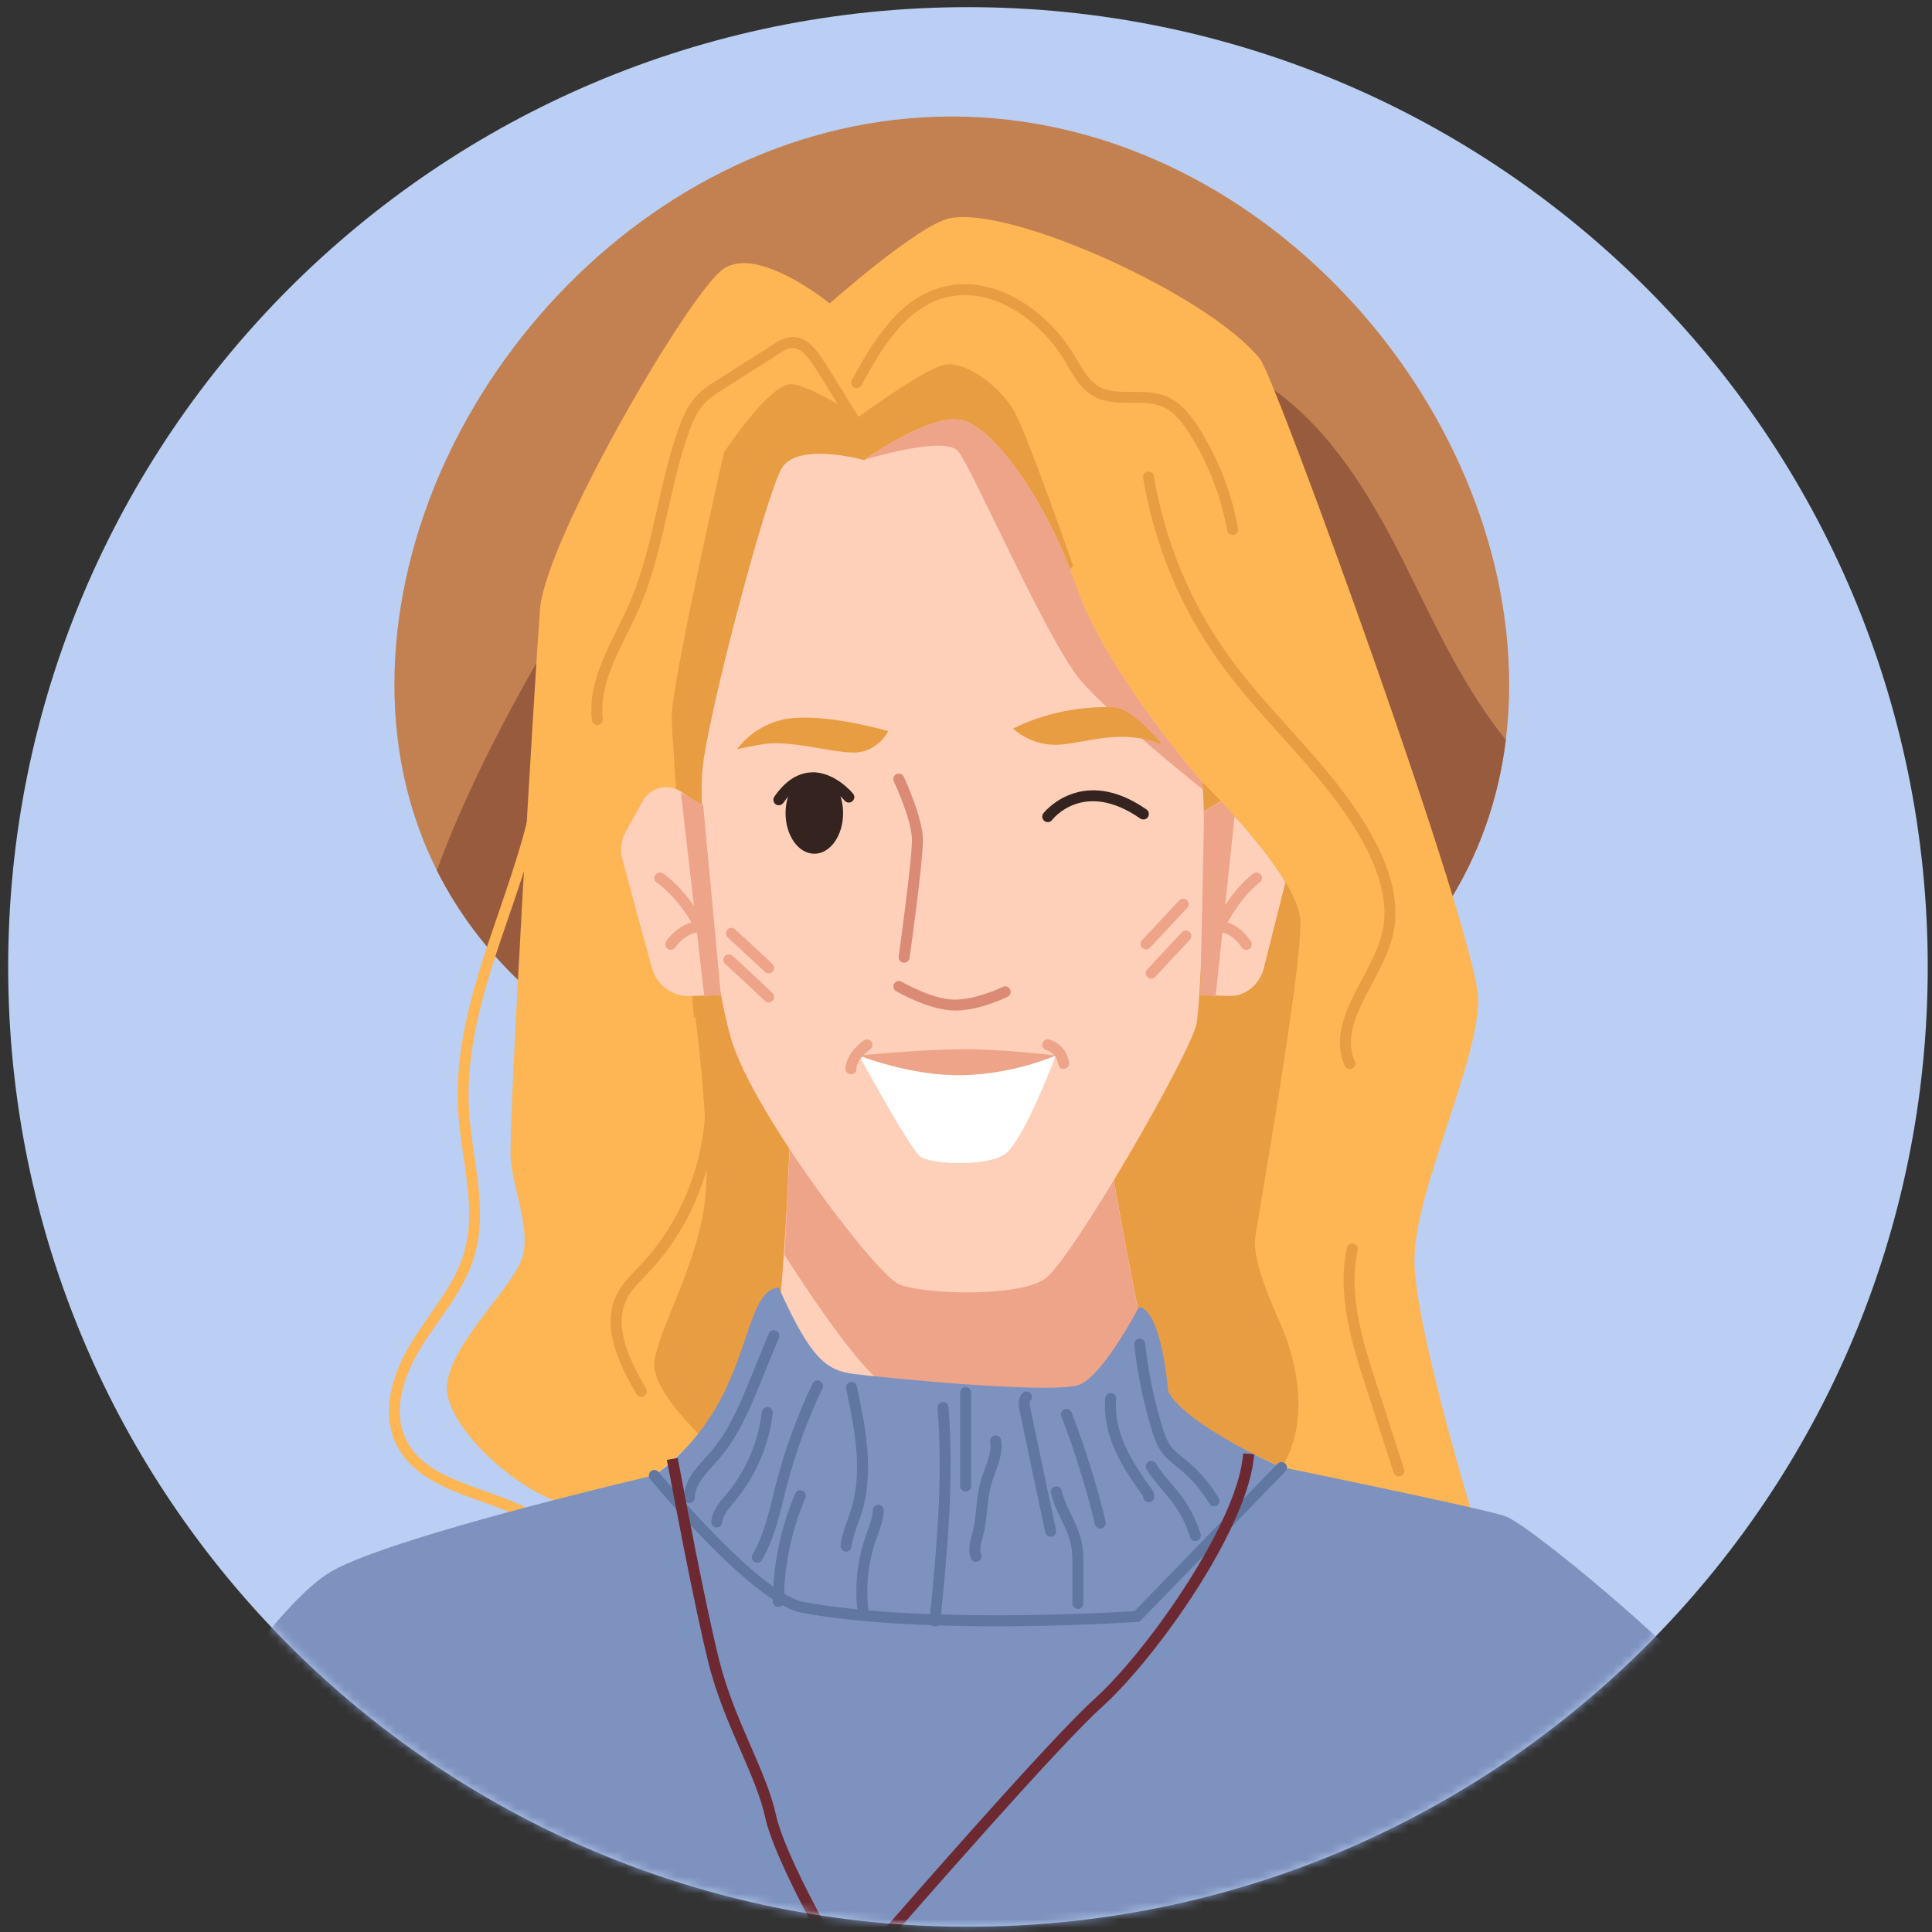 <svg width="227" height="227" viewBox="0 0 227 227" fill="none" xmlns="http://www.w3.org/2000/svg">
<rect x="0" y="0" width="227" height="227" fill="#333333" stroke="none"/>
<path d="M113.73 226.38C176.011 226.38 226.5 175.891 226.5 113.61C226.5 51.329 176.011 0.84 113.73 0.84C51.449 0.84 0.96 51.329 0.96 113.61C0.96 175.891 51.449 226.38 113.73 226.38Z" fill="#BACFF3"/>
<mask id="mask0_2088_27791" style="mask-type:luminance" maskUnits="userSpaceOnUse" x="0" y="0" width="227" height="227">
<path d="M113.73 226.38C176.011 226.38 226.5 175.891 226.5 113.61C226.5 51.329 176.011 0.84 113.73 0.84C51.449 0.84 0.96 51.329 0.96 113.61C0.96 175.891 51.449 226.38 113.73 226.38Z" fill="white"/>
</mask>
<g mask="url(#mask0_2088_27791)">
<path d="M177.32 80.44C177.32 82.65 177.19 84.81 176.93 86.9C173.36 115.96 145.57 133.08 111.83 133.08C84.56 133.08 61.18 121.89 51.33 102.26C48.12 95.86 46.34 88.55 46.34 80.44C46.34 47.47 75.66 13.69 111.83 13.69C148 13.69 177.32 47.47 177.32 80.44Z" fill="#C38152"/>
<path d="M176.93 86.9C173.36 115.96 145.57 133.08 111.83 133.08C84.56 133.08 61.18 121.89 51.33 102.26C56.5 88.26 64.38 75.31 72.19 62.52C75.93 56.38 79.68 50.25 83.42 44.11C84.57 42.23 85.86 40.22 87.91 39.4C89.25 38.87 90.73 38.91 92.16 38.97C104.15 39.42 116.13 39.87 128.12 40.33C133.48 40.53 138.96 40.76 143.96 42.7C154.38 46.74 160.63 57.25 165.56 67.28C168.91 74.08 172.17 81.02 176.91 86.91L176.93 86.9Z" fill="#985B3D"/>
<path d="M62.76 179.13C60.91 177.97 58.68 177.17 56.52 176.4C52.43 174.94 48.2 173.43 46.42 169.39C44.98 166.12 45.73 161.88 48.52 157.44C49.13 156.47 49.8 155.51 50.45 154.58C52.12 152.19 53.71 149.92 54.5 147.27C55.59 143.63 55.04 139.87 54.46 135.88C54.21 134.14 53.94 132.34 53.83 130.57C53.34 122.5 56.01 114.73 58.59 107.21C60.58 101.4 62.64 95.4 63.23 89.31L64.51 89.43C63.9 95.67 61.82 101.75 59.8 107.62C57.26 115.02 54.63 122.68 55.11 130.49C55.22 132.21 55.47 133.98 55.72 135.7C56.3 139.65 56.89 143.73 55.72 147.64C54.87 150.49 53.15 152.94 51.49 155.31C50.85 156.22 50.19 157.17 49.59 158.12C48.11 160.47 45.88 165 47.58 168.87C49.13 172.4 52.92 173.75 56.93 175.18C59.16 175.98 61.46 176.8 63.42 178.03L62.74 179.12L62.76 179.13Z" fill="#FEB553"/>
<path d="M97.49 35.65C97.49 35.65 89.06 28.78 85 31.59C80.94 34.4 64.08 63.44 63.45 71.56C62.83 79.68 59.7 132.45 60.01 136.2C60.32 139.95 62.51 144.63 61.26 148.07C60.01 151.5 52.2 158.69 52.52 163.37C52.83 168.05 61.15 175.66 67.09 176.91L76.88 173.36L150.58 172.42L173.97 181.18C173.97 181.18 166.19 156.19 166.19 148.07C166.19 139.95 173.68 124.96 173.68 117.47C173.68 109.98 149.9 44.52 148.07 42.21C142.14 34.72 118.72 24.1 111.53 25.66C107.86 26.46 97.48 35.65 97.48 35.65H97.49Z" fill="#FEB553"/>
<path d="M150.58 155.87C151.83 158.68 154.33 166.49 150.58 172.42C146.83 178.35 85.63 171.8 85.63 171.8C85.63 171.8 76.26 163.99 76.89 159.93C77.51 155.87 81.89 148.69 82.82 141.19C83.76 133.7 81.26 115.9 81.26 115.9L141.22 91.85C141.22 91.85 142.13 92.74 143.45 94.13L143.48 94.16C143.96 94.68 144.5 95.26 145.07 95.89C147.09 98.14 149.46 101.01 151.04 103.64C152.03 105.29 152.7 106.84 152.78 108.09C153.09 113.4 147.78 143.06 147.47 145.56C147.16 148.06 149.34 153.05 150.59 155.87H150.58Z" fill="#E89D43"/>
<path d="M158.59 125.61C158.34 125.61 158.1 125.47 158 125.22C156.49 121.75 158.29 118.35 160.03 115.07C161.02 113.2 162.05 111.26 162.46 109.32C163.04 106.57 162.4 103.34 160.56 99.74C158.02 94.77 154.18 90.51 150.47 86.39C148.05 83.7 145.55 80.92 143.4 77.95C138.75 71.52 135.61 63.98 134.31 56.15C134.25 55.8 134.49 55.47 134.84 55.41C135.19 55.35 135.52 55.59 135.58 55.94C136.84 63.58 139.9 70.93 144.44 77.19C146.55 80.11 149.03 82.86 151.43 85.52C155.2 89.7 159.09 94.03 161.71 99.15C163.69 103.02 164.36 106.53 163.72 109.58C163.28 111.69 162.2 113.71 161.17 115.67C159.5 118.82 157.92 121.8 159.19 124.7C159.33 125.03 159.19 125.41 158.86 125.55C158.78 125.59 158.69 125.6 158.6 125.6L158.59 125.61Z" fill="#E89D43"/>
<path d="M144.81 62.84C144.5 62.84 144.23 62.62 144.18 62.31C143.47 58.3 141.93 54.36 139.74 50.93C138.95 49.69 137.95 48.35 136.55 47.76C135.49 47.32 134.28 47.32 133 47.33C131.47 47.33 129.89 47.34 128.49 46.55C127.05 45.73 126.22 44.32 125.42 42.95L125.07 42.35C122.13 37.44 116.25 33.36 110.71 35.07C106.32 36.42 103.61 40.85 101.21 45.27C101.04 45.58 100.65 45.7 100.34 45.53C100.03 45.36 99.91 44.97 100.08 44.66C102.61 40.01 105.49 35.34 110.34 33.84C116.51 31.93 122.98 36.35 126.19 41.69L126.55 42.3C127.29 43.58 128 44.78 129.14 45.43C130.24 46.05 131.59 46.05 133.01 46.04C134.36 46.04 135.76 46.03 137.06 46.57C138.79 47.3 139.94 48.83 140.84 50.24C143.12 53.82 144.72 57.91 145.46 62.09C145.52 62.44 145.29 62.77 144.94 62.84C144.9 62.84 144.86 62.85 144.83 62.85L144.81 62.84Z" fill="#E89D43"/>
<path d="M75.36 164.14C75.14 164.14 74.92 164.03 74.8 163.82C72.59 160.07 70.59 155.73 72.52 151.99C73.1 150.87 73.96 149.98 74.79 149.12L75.28 148.61C81.23 142.32 83.99 133.11 82.49 124.58C82.43 124.23 82.66 123.9 83.01 123.83C83.36 123.77 83.69 124 83.76 124.35C85.34 133.27 82.45 142.91 76.22 149.49L75.72 150.01C74.92 150.84 74.16 151.62 73.67 152.57C72.03 155.75 73.88 159.7 75.91 163.15C76.09 163.46 75.99 163.85 75.68 164.03C75.58 164.09 75.46 164.12 75.35 164.12L75.36 164.14Z" fill="#E89D43"/>
<path d="M70.18 85.19C69.86 85.19 69.58 84.95 69.54 84.62C69.11 80.79 70.85 77.29 72.53 73.89C73.01 72.93 73.5 71.93 73.93 70.96C75.51 67.36 76.39 63.42 77.25 59.61C77.92 56.62 78.62 53.53 79.65 50.57C80.15 49.14 80.76 47.65 81.87 46.48C82.63 45.68 83.54 45.1 84.42 44.55L89.78 41.17C89.96 41.06 90.14 40.93 90.33 40.8C91.26 40.17 92.32 39.45 93.53 39.62C95.13 39.85 96.13 41.41 96.94 42.66L97.12 42.94C97.61 43.68 98.39 44.95 99.16 46.21C99.93 47.46 100.7 48.71 101.18 49.45C101.38 49.75 101.29 50.15 100.99 50.34C100.69 50.53 100.29 50.45 100.1 50.15C99.61 49.41 98.83 48.14 98.06 46.88C97.29 45.63 96.52 44.38 96.04 43.64L95.86 43.36C95.19 42.33 94.36 41.05 93.34 40.9C92.62 40.79 91.82 41.34 91.05 41.87C90.85 42.01 90.65 42.14 90.46 42.26L85.1 45.64C84.29 46.15 83.45 46.68 82.8 47.37C81.86 48.37 81.31 49.7 80.86 51C79.85 53.88 79.17 56.94 78.5 59.89C77.63 63.76 76.73 67.76 75.1 71.47C74.66 72.47 74.16 73.48 73.68 74.46C72.08 77.69 70.43 81.02 70.82 84.47C70.86 84.82 70.61 85.14 70.25 85.18C70.23 85.18 70.2 85.18 70.18 85.18V85.19Z" fill="#E89D43"/>
<path d="M164.35 173.46C164.08 173.46 163.83 173.29 163.74 173.01L160.51 163.02C158.96 158.23 157.03 152.28 158.26 146.61C158.34 146.26 158.68 146.04 159.03 146.12C159.38 146.2 159.6 146.54 159.52 146.89C158.37 152.22 160.16 157.75 161.74 162.63L164.97 172.62C165.08 172.96 164.89 173.32 164.56 173.43C164.49 173.45 164.43 173.46 164.36 173.46H164.35Z" fill="#E89D43"/>
<path d="M198.66 196.36C191.05 202.52 176.71 213.42 160.87 221.53C158.83 222.58 156.75 223.58 154.66 224.53C146.67 228.12 138.49 230.8 130.75 231.64C120.89 232.71 111.27 232.37 102.02 230.99H102.01C101.7 230.94 101.39 230.9 101.09 230.84C100.21 231.86 99.71 232.43 99.71 232.43C99.71 232.43 99.28 231.71 98.63 230.55C98.61 230.52 98.58 230.47 98.56 230.42C69.06 225.19 43.72 209.83 27.33 197.53C29.17 194.64 31.27 191.9 33.6 189.34C35.56 187.19 37.42 185.49 39.01 184.59C46.42 180.4 77 173.31 77 173.31L79.33 173.28L146.48 172.4L150.43 172.35C150.43 172.35 173.94 177.17 176.84 178.14C179.37 178.98 193.97 191.16 198.68 196.35L198.66 196.36Z" fill="#7D92BE"/>
<path d="M160.88 221.53C158.84 222.58 156.76 223.58 154.67 224.53C156.53 222.06 158.87 220.29 160.88 221.53Z" fill="#5F77A1"/>
<path d="M150.58 172.42C150.58 172.42 133.72 184.29 129.35 184.91C124.98 185.53 97.19 184.29 92.5 183.04C87.82 181.79 76.89 173.36 76.89 173.36C76.89 173.36 88.76 163.37 90.32 160.87C91.88 158.37 92.76 134.97 92.76 134.97H92.82L129.98 133.39V133.41C130.08 134.02 132.54 148.86 134.53 157.55C135.17 160.37 135.77 162.54 136.22 163.37C138.09 166.81 150.58 172.43 150.58 172.43V172.42Z" fill="#FED0B9"/>
<path d="M134.52 157.55C133.13 158.78 127.76 163.41 125.6 163.68C123.1 163.99 107.49 164.62 104.05 162.74C100.62 160.87 92.18 147.44 92.18 147.44L92.8 134.96V134.94L129.96 133.38V133.4C130.06 134.01 132.52 148.85 134.51 157.54L134.52 157.55Z" fill="#EEA489"/>
<path d="M91.5 151.28C86.82 151.69 88.71 164.93 76.88 173.36C76.88 173.36 88.24 187.28 94.04 188.81C109.09 191.66 133.6 189.93 133.6 189.93L150.58 172.43C150.58 172.43 139.27 167.44 137.26 163.49C136.24 153.05 133.8 153.59 133.8 153.59C133.8 153.59 129.73 161.45 126.89 162.67C124.04 163.89 103.7 161.86 100.45 161.45C97.2 161.04 95.37 159.92 91.5 151.28Z" fill="#7D92BE"/>
<path d="M117.11 191.08C109.53 191.08 100.73 190.73 93.92 189.44C87.95 187.87 76.85 174.34 76.38 173.77C76.16 173.49 76.2 173.09 76.47 172.86C76.75 172.64 77.15 172.68 77.38 172.95C77.49 173.09 88.67 186.72 94.2 188.18C108.16 190.82 130.71 189.46 133.3 189.3L150.11 171.98C150.36 171.72 150.77 171.72 151.02 171.97C151.28 172.22 151.28 172.63 151.03 172.88L134.05 190.38C133.94 190.49 133.79 190.56 133.63 190.57C133.5 190.57 126.16 191.08 117.1 191.08H117.11Z" fill="#5F77A1"/>
<path d="M81 176.61C80.64 176.61 80.36 176.32 80.36 175.96C80.38 174.06 81.7 172.59 82.87 171.3C83.08 171.07 83.29 170.84 83.49 170.61C85.67 168.08 86.98 164.9 88.23 161.82L90.32 156.7C90.45 156.37 90.83 156.21 91.16 156.35C91.49 156.48 91.65 156.86 91.51 157.19L89.42 162.3C88.12 165.47 86.78 168.75 84.46 171.44C84.25 171.68 84.04 171.91 83.82 172.15C82.76 173.33 81.65 174.55 81.64 175.96C81.64 176.31 81.35 176.6 81 176.6V176.61Z" fill="#5F77A1"/>
<path d="M84.21 179.46C84.21 179.46 84.16 179.46 84.14 179.46C83.79 179.42 83.53 179.1 83.57 178.75C83.7 177.52 84.5 176.57 85.21 175.73L85.44 175.46C87.67 172.76 89.12 169.36 89.51 165.89C89.55 165.54 89.87 165.28 90.22 165.32C90.57 165.36 90.83 165.68 90.79 166.03C90.37 169.75 88.82 173.39 86.43 176.28L86.2 176.56C85.55 177.33 84.94 178.05 84.85 178.89C84.81 179.22 84.54 179.46 84.21 179.46Z" fill="#5F77A1"/>
<path d="M88.98 183.61C88.87 183.61 88.76 183.58 88.65 183.52C88.34 183.34 88.24 182.94 88.42 182.64C89.64 180.56 90.24 178.12 90.83 175.76C90.95 175.28 91.07 174.79 91.19 174.31C92.23 170.28 93.67 166.32 95.47 162.57C95.62 162.25 96.01 162.11 96.33 162.27C96.65 162.42 96.79 162.81 96.63 163.13C94.87 166.81 93.46 170.69 92.43 174.64C92.31 175.12 92.19 175.59 92.07 176.07C91.46 178.52 90.84 181.06 89.52 183.29C89.4 183.49 89.19 183.61 88.96 183.61H88.98Z" fill="#5F77A1"/>
<path d="M91.45 188.81C91.09 188.81 90.81 188.52 90.81 188.16C90.83 183.84 91.74 179.45 93.44 175.48C93.58 175.15 93.96 175 94.29 175.14C94.62 175.28 94.77 175.66 94.63 175.99C92.99 179.81 92.12 184.02 92.1 188.17C92.1 188.52 91.81 188.81 91.46 188.81H91.45Z" fill="#5F77A1"/>
<path d="M99.41 182.3C99.41 182.3 99.36 182.3 99.34 182.3C98.99 182.26 98.73 181.94 98.77 181.59C98.89 180.52 99.25 179.52 99.59 178.56C99.74 178.15 99.88 177.74 100.01 177.33C101.44 172.7 100.36 167.63 99.41 163.15C99.34 162.8 99.56 162.46 99.91 162.39C100.26 162.32 100.6 162.54 100.67 162.89C101.61 167.29 102.78 172.76 101.25 177.72C101.12 178.15 100.96 178.58 100.81 179C100.47 179.93 100.16 180.82 100.05 181.74C100.01 182.07 99.73 182.31 99.41 182.31V182.3Z" fill="#5F77A1"/>
<path d="M101.4 189.89C101.08 189.89 100.8 189.65 100.76 189.32C100.41 186.41 100.72 183.41 101.67 180.64C101.74 180.42 101.82 180.2 101.9 179.98C102.22 179.1 102.52 178.27 102.55 177.42C102.56 177.06 102.87 176.79 103.22 176.8C103.58 176.81 103.85 177.11 103.84 177.47C103.8 178.52 103.45 179.48 103.11 180.42C103.03 180.63 102.96 180.84 102.88 181.06C102 183.65 101.7 186.45 102.03 189.17C102.07 189.52 101.82 189.84 101.47 189.89C101.44 189.89 101.42 189.89 101.39 189.89H101.4Z" fill="#5F77A1"/>
<path d="M109.86 191.1C109.86 191.1 109.82 191.1 109.8 191.1C109.45 191.07 109.19 190.75 109.22 190.4C110.02 182.21 110.84 173.74 110.16 165.42C110.13 165.07 110.4 164.75 110.75 164.73C111.1 164.7 111.42 164.96 111.44 165.32C112.12 173.76 111.3 182.28 110.49 190.53C110.46 190.86 110.18 191.11 109.85 191.11L109.86 191.1Z" fill="#5F77A1"/>
<path d="M113.46 175.25C113.1 175.25 112.82 174.96 112.82 174.61V163.63C112.82 163.27 113.11 162.99 113.46 162.99C113.81 162.99 114.1 163.28 114.1 163.63V174.61C114.1 174.97 113.81 175.25 113.46 175.25Z" fill="#5F77A1"/>
<path d="M114.67 183.52C114.41 183.52 114.17 183.36 114.07 183.11C113.7 182.16 113.96 181.2 114.19 180.35L114.29 179.96C114.51 179.08 114.6 178.19 114.7 177.24C114.81 176.2 114.92 175.12 115.21 174.07C115.35 173.59 115.52 173.11 115.7 172.63C116.11 171.51 116.5 170.46 116.34 169.41C116.28 169.06 116.52 168.73 116.88 168.67C117.23 168.61 117.56 168.86 117.62 169.21C117.84 170.58 117.37 171.85 116.92 173.07C116.76 173.52 116.59 173.97 116.46 174.42C116.19 175.36 116.09 176.34 115.99 177.37C115.89 178.32 115.79 179.31 115.55 180.28L115.44 180.69C115.24 181.41 115.06 182.09 115.28 182.64C115.41 182.97 115.25 183.34 114.92 183.47C114.84 183.5 114.76 183.51 114.69 183.51L114.67 183.52Z" fill="#5F77A1"/>
<path d="M142.65 176.99C142.43 176.99 142.22 176.88 142.1 176.68C141.19 175.15 140.04 173.8 138.67 172.66L138.23 172.3C137.64 171.83 137.03 171.34 136.55 170.7C135.92 169.87 135.6 168.89 135.31 167.95C134.33 164.71 133.64 161.37 133.27 158C133.23 157.65 133.49 157.33 133.84 157.29C134.19 157.25 134.51 157.51 134.55 157.86C134.91 161.15 135.58 164.41 136.54 167.58C136.79 168.4 137.07 169.26 137.57 169.93C137.96 170.44 138.48 170.86 139.03 171.3C139.18 171.42 139.33 171.54 139.48 171.67C140.96 172.9 142.21 174.36 143.19 176.02C143.37 176.33 143.27 176.72 142.97 176.9C142.87 176.96 142.75 176.99 142.64 176.99H142.65Z" fill="#5F77A1"/>
<path d="M140.45 181.07C140.17 181.07 139.92 180.89 139.83 180.61C139.39 179.16 138.7 177.8 137.8 176.58C137.42 176.07 137 175.57 136.59 175.09C135.94 174.32 135.26 173.53 134.72 172.63C134.54 172.33 134.63 171.93 134.94 171.75C135.24 171.57 135.64 171.66 135.82 171.97C136.31 172.78 136.92 173.5 137.57 174.26C138 174.76 138.44 175.28 138.84 175.82C139.83 177.16 140.58 178.65 141.07 180.24C141.17 180.58 140.98 180.94 140.64 181.04C140.58 181.06 140.51 181.07 140.45 181.07Z" fill="#5F77A1"/>
<path d="M134.96 176.5C134.96 176.5 134.93 176.5 134.92 176.5C134.57 176.48 134.3 176.18 134.32 175.83C134.3 175.77 134.21 175.65 134.18 175.6C133.1 174.1 131.87 172.34 131.01 170.39C130.06 168.25 129.67 166.18 129.87 164.25C129.91 163.9 130.22 163.64 130.57 163.67C130.92 163.71 131.18 164.02 131.15 164.37C130.98 166.08 131.33 167.92 132.19 169.86C133.01 171.7 134.19 173.4 135.23 174.84C135.39 175.06 135.65 175.42 135.62 175.89C135.6 176.23 135.31 176.49 134.98 176.49L134.96 176.5Z" fill="#5F77A1"/>
<path d="M129.29 179.6C129 179.6 128.74 179.4 128.66 179.11C127.62 174.82 126.29 170.54 124.71 166.41C124.58 166.08 124.75 165.71 125.08 165.58C125.41 165.45 125.78 165.62 125.91 165.95C127.51 170.13 128.86 174.45 129.91 178.8C129.99 179.15 129.78 179.49 129.44 179.58C129.39 179.59 129.34 179.6 129.29 179.6Z" fill="#5F77A1"/>
<path d="M126.65 189.04C126.3 189.04 126.01 188.75 126.01 188.4V184.1C126 183.19 126 182.26 125.81 181.39C125.6 180.42 125.16 179.51 124.7 178.55C124.22 177.56 123.73 176.54 123.49 175.42C123.41 175.07 123.64 174.73 123.98 174.65C124.33 174.57 124.67 174.8 124.75 175.14C124.96 176.11 125.4 177.02 125.86 177.98C126.34 178.97 126.83 179.99 127.07 181.11C127.29 182.11 127.29 183.12 127.29 184.09V188.39C127.3 188.75 127.01 189.03 126.66 189.04H126.65Z" fill="#5F77A1"/>
<path d="M123.44 180.55C123.14 180.55 122.88 180.34 122.81 180.04C121.8 175.29 120.8 170.54 119.81 165.79C119.71 165.33 119.52 164.38 120.12 163.7C120.36 163.43 120.76 163.41 121.03 163.65C121.3 163.89 121.32 164.29 121.08 164.56C120.91 164.75 121.02 165.3 121.08 165.54C122.07 170.29 123.06 175.04 124.08 179.79C124.15 180.14 123.93 180.48 123.58 180.55C123.53 180.55 123.49 180.56 123.44 180.56V180.55Z" fill="#5F77A1"/>
<path d="M99.61 233.52L99.16 232.76C99.16 232.76 98.73 232.04 98.07 230.87C98.07 230.86 98.02 230.79 97.99 230.72C95.9 227.06 90.91 218.02 89.94 213.66C89.37 211.07 88.21 208.42 86.99 205.61C85.68 202.61 84.2 199.21 83.24 195.37C81.59 188.78 79 174.95 78.71 173.39C78.48 172.23 78.35 171.53 78.35 171.53L79.62 171.3C79.62 171.3 79.75 171.99 79.98 173.15C80.27 174.71 82.86 188.51 84.5 195.06C85.44 198.79 86.83 202 88.18 205.1C89.43 207.97 90.61 210.67 91.21 213.39C92.17 217.7 97.52 227.28 99.14 230.12L98.64 230.54L99.19 230.21C99.45 230.66 99.67 231.04 99.84 231.35C100.05 231.11 100.32 230.8 100.63 230.43L100.89 230.13C106.08 224.15 123.42 204.27 128.59 199.62C134.43 194.36 144.26 180.57 145.86 172.28C145.97 171.68 146.04 171.19 146.07 170.77L147.36 170.86C147.33 171.34 147.25 171.87 147.13 172.53C145.42 181.38 135.36 195.28 129.45 200.59C124.33 205.19 107.03 225.02 101.85 230.99L101.59 231.28C100.71 232.3 100.2 232.87 100.2 232.87L99.62 233.53L99.61 233.52Z" fill="#6D2931"/>
<path d="M100.83 49.01C100.83 49.01 95.68 45.47 93.1 45.15C90.52 44.83 85.05 53.2 85.05 53.2C85.05 53.2 78.93 80.25 78.93 84.11C78.93 87.97 81.53 119.55 81.53 119.55L92.46 115.67L126.07 66.47C126.07 66.47 120.8 51.26 119.19 48.37C117.58 45.47 113.39 42.25 110.82 42.9C108.24 43.54 100.84 49.02 100.84 49.02L100.83 49.01Z" fill="#E89D43"/>
<path d="M140.58 120.27C139.96 123.7 125.9 148.06 122.78 150.25C119.66 152.44 108.41 152.12 105.6 150.87C102.79 149.62 88.42 130.57 85.93 122.14C83.43 113.71 82.18 96.54 82.49 90.91C82.8 85.29 89.98 58.12 91.86 55C93.73 51.88 101.54 54.06 101.54 54.06C101.54 54.06 101.57 54.04 101.64 53.99C102.54 53.36 109.59 48.5 113.1 49.38C116.85 50.32 123.09 59.06 126.53 69.06C126.96 70.32 127.52 71.62 128.17 72.94C128.3 73.2 128.43 73.47 128.57 73.73C128.91 74.39 129.27 75.05 129.63 75.71C129.8 76 129.96 76.3 130.14 76.59C131.07 78.17 132.07 79.74 133.08 81.23C133.28 81.52 133.47 81.81 133.67 82.09C133.67 82.09 133.68 82.11 133.69 82.12C133.88 82.4 134.08 82.68 134.27 82.95C134.88 83.81 135.48 84.63 136.06 85.41C136.24 85.65 136.42 85.89 136.59 86.12C136.6 86.13 136.61 86.14 136.62 86.16C136.79 86.39 136.97 86.62 137.14 86.84C137.15 86.85 137.16 86.87 137.17 86.88C137.33 87.1 137.5 87.31 137.66 87.51C137.75 87.62 137.83 87.73 137.92 87.84C138.17 88.16 138.41 88.46 138.64 88.75C138.73 88.86 138.82 88.97 138.9 89.08C139.05 89.27 139.19 89.44 139.33 89.61C139.54 89.86 139.73 90.1 139.91 90.32C140.01 90.45 140.11 90.56 140.2 90.67C140.32 90.81 140.44 90.95 140.54 91.07C140.61 91.16 140.68 91.24 140.74 91.31C140.98 91.58 141.14 91.77 141.21 91.85C141.21 91.88 141.22 91.92 141.23 91.95C141.23 91.97 141.23 92 141.24 92.02C141.27 92.22 141.3 92.47 141.33 92.77C141.75 97.82 141.16 117.09 140.59 120.27H140.58Z" fill="#FED0B9"/>
<path d="M141.33 92.77C139.74 91.5 130.62 84.12 127.08 80.08C123.19 75.65 114.2 54.96 112.59 53.03C111.01 51.14 102 53.89 101.65 53.99C102.55 53.36 109.6 48.5 113.11 49.38C116.86 50.32 123.1 59.06 126.54 69.06C126.97 70.32 127.53 71.62 128.18 72.94C128.31 73.2 128.44 73.47 128.58 73.73C128.92 74.39 129.28 75.05 129.64 75.71C129.81 76 129.97 76.3 130.15 76.59C131.08 78.17 132.08 79.74 133.09 81.23C133.29 81.52 133.48 81.8 133.68 82.09C133.68 82.09 133.69 82.11 133.7 82.12C133.89 82.4 134.09 82.68 134.28 82.95C134.89 83.81 135.49 84.63 136.07 85.41C136.25 85.65 136.43 85.89 136.6 86.12C136.61 86.13 136.62 86.14 136.63 86.16C136.81 86.39 136.98 86.62 137.15 86.84C137.16 86.85 137.17 86.87 137.18 86.88C137.35 87.1 137.51 87.31 137.67 87.51C137.76 87.62 137.84 87.73 137.93 87.84C138.18 88.16 138.42 88.46 138.65 88.75C138.74 88.86 138.83 88.97 138.91 89.08C139.06 89.26 139.2 89.44 139.34 89.61C139.55 89.86 139.74 90.1 139.92 90.32C140.02 90.45 140.12 90.56 140.21 90.67C140.33 90.81 140.45 90.95 140.55 91.07C140.62 91.16 140.69 91.24 140.75 91.31C140.99 91.58 141.15 91.77 141.22 91.85C141.22 91.85 141.23 91.85 141.24 91.87L141.26 92.02C141.29 92.22 141.32 92.47 141.35 92.77H141.33Z" fill="#EEA489"/>
<path d="M91.51 94.62C91.38 94.62 91.26 94.58 91.15 94.51C90.86 94.31 90.78 93.91 90.98 93.61C92.24 91.78 93.7 90.82 95.32 90.75C98.05 90.63 100.14 93.14 100.23 93.25C100.46 93.52 100.42 93.93 100.14 94.15C99.87 94.38 99.46 94.34 99.23 94.06C99.21 94.04 97.45 91.94 95.37 92.03C94.18 92.08 93.06 92.86 92.04 94.33C91.92 94.51 91.71 94.61 91.51 94.61V94.62Z" fill="#35231F"/>
<path d="M104.36 85.92C104.36 85.92 103.11 88.42 100.3 88.42C97.49 88.42 92.81 86.86 89.37 87.48C85.94 88.1 86.56 88.1 86.56 88.1C86.56 88.1 88.75 84.66 93.43 84.35C98.11 84.04 104.36 85.91 104.36 85.91V85.92Z" fill="#E89D43"/>
<path d="M106.23 113.11C106.23 113.11 106.17 113.11 106.14 113.11C105.79 113.06 105.54 112.74 105.59 112.38C105.61 112.27 107.15 101.15 107.15 98.73C107.15 96.31 105.05 91.87 105.02 91.82C104.87 91.5 105.01 91.11 105.33 90.96C105.65 90.81 106.04 90.95 106.19 91.27C106.28 91.47 108.44 96.11 108.44 98.72C108.44 101.33 106.94 112.09 106.87 112.55C106.83 112.87 106.55 113.11 106.23 113.11Z" fill="#DB8A75"/>
<path d="M112.17 118.73C109.22 118.73 105.45 116.55 105.29 116.46C104.98 116.28 104.88 115.89 105.06 115.58C105.24 115.27 105.63 115.17 105.94 115.35C105.98 115.37 109.57 117.45 112.17 117.45C114.77 117.45 117.79 115.97 117.82 115.96C118.14 115.8 118.52 115.93 118.68 116.25C118.84 116.57 118.71 116.95 118.39 117.11C118.26 117.18 115.1 118.74 112.17 118.74V118.73Z" fill="#DB8A75"/>
<path d="M100.93 124.02C100.93 124.02 108.74 126.21 113.73 125.89C118.73 125.58 124.04 124.02 124.04 124.02C124.04 124.02 120.29 134.01 118.11 135.57C115.92 137.13 109.37 136.82 108.12 135.88C106.87 134.94 100.94 124.01 100.94 124.01L100.93 124.02Z" fill="white"/>
<path d="M99.99 126.23C99.63 126.23 99.35 125.94 99.35 125.59C99.35 123.71 101.42 122.3 101.51 122.24C101.81 122.04 102.2 122.12 102.4 122.42C102.6 122.71 102.52 123.11 102.22 123.31C101.78 123.61 100.63 124.59 100.63 125.59C100.63 125.95 100.34 126.23 99.99 126.23Z" fill="#EEA489"/>
<path d="M124.97 125.6C124.66 125.6 124.39 125.38 124.34 125.06C124.1 123.64 122.99 123.4 122.98 123.4C122.63 123.33 122.41 122.99 122.47 122.64C122.54 122.29 122.88 122.06 123.23 122.13C123.31 122.15 125.23 122.56 125.61 124.84C125.67 125.19 125.43 125.52 125.08 125.58C125.04 125.58 125.01 125.58 124.97 125.58V125.6Z" fill="#EEA489"/>
<path d="M90.31 114.36C90.15 114.36 90 114.3 89.87 114.19L85.5 110.13C85.24 109.89 85.22 109.48 85.47 109.22C85.71 108.96 86.12 108.94 86.38 109.19L90.75 113.25C91.01 113.49 91.03 113.9 90.78 114.16C90.65 114.3 90.48 114.37 90.31 114.37V114.36Z" fill="#EEA489"/>
<path d="M90.31 117.79C90.15 117.79 89.98 117.73 89.85 117.6C88.63 116.38 85.22 113.28 85.19 113.25C84.93 113.01 84.91 112.6 85.15 112.34C85.39 112.08 85.8 112.06 86.06 112.3C86.2 112.43 89.52 115.45 90.77 116.69C91.02 116.94 91.02 117.35 90.77 117.6C90.64 117.73 90.48 117.79 90.31 117.79Z" fill="#EEA489"/>
<path d="M134.65 111.55C134.49 111.55 134.34 111.49 134.21 111.38C133.95 111.14 133.94 110.73 134.18 110.47L138.55 105.79C138.79 105.53 139.2 105.52 139.46 105.76C139.72 106 139.73 106.41 139.49 106.67L135.12 111.35C134.99 111.49 134.82 111.55 134.65 111.55Z" fill="#EEA489"/>
<path d="M135.27 114.98C135.11 114.98 134.96 114.92 134.83 114.81C134.57 114.57 134.55 114.16 134.8 113.9L138.86 109.53C139.1 109.27 139.51 109.25 139.77 109.5C140.03 109.74 140.05 110.15 139.8 110.41L135.74 114.78C135.61 114.92 135.44 114.99 135.27 114.99V114.98Z" fill="#EEA489"/>
<path d="M123.1 96.59C122.96 96.59 122.82 96.55 122.71 96.46C122.43 96.24 122.38 95.84 122.59 95.56C122.63 95.5 127.11 89.82 134.71 95.11C135 95.31 135.07 95.71 134.87 96.01C134.67 96.3 134.27 96.37 133.97 96.17C127.4 91.6 123.76 96.15 123.61 96.35C123.48 96.51 123.29 96.6 123.1 96.6V96.59Z" fill="#35231F"/>
<path d="M119.04 85.61C119.04 85.61 121.23 87.8 124.66 87.48C128.1 87.17 131.84 85.61 136.53 87.48C136.53 87.48 133.09 83.21 130.91 83.11C124.04 82.8 119.04 85.61 119.04 85.61Z" fill="#E89D43"/>
<path d="M84.65 116.9L81.07 117.03C78.99 117.1 77.13 115.74 76.59 113.73L73.13 101.03C72.82 99.9 72.97 98.69 73.54 97.66L75.54 94.09C76.43 92.49 78.5 92 80.02 93.02L82.19 94.48L84.66 116.89L84.65 116.9Z" fill="#FED0B9"/>
<path d="M83.38 111.94C83.12 111.94 82.88 111.78 82.78 111.53C80.62 105.97 77.21 103.73 77.18 103.71C76.88 103.52 76.79 103.12 76.99 102.82C77.18 102.52 77.58 102.43 77.88 102.62C78.03 102.72 81.66 105.08 83.99 111.06C84.12 111.39 83.95 111.76 83.62 111.89C83.54 111.92 83.46 111.93 83.39 111.93L83.38 111.94Z" fill="#EEA489"/>
<path d="M78.82 111.61C78.7 111.61 78.59 111.58 78.48 111.51C78.18 111.32 78.08 110.93 78.27 110.63C78.33 110.54 79.66 108.42 82.13 108.22C82.48 108.19 82.79 108.46 82.82 108.81C82.85 109.16 82.58 109.47 82.23 109.5C80.42 109.65 79.38 111.28 79.37 111.3C79.25 111.49 79.04 111.6 78.82 111.6V111.61Z" fill="#EEA489"/>
<path d="M80 93.11L82.75 117.09L84.69 116.84L82.62 94.6L80 93.11Z" fill="#EEA489"/>
<path d="M151.03 103.65L148.5 113.72C148 115.73 146.29 117.1 144.37 117.02L142.84 116.96L141.58 116.91L141.07 116.89V116.84L141.48 95.29L143.44 94.14L143.47 94.17C143.95 94.69 144.49 95.27 145.06 95.9C147.08 98.15 149.45 101.02 151.03 103.65Z" fill="#FED0B9"/>
<path d="M142.24 111.94C142.17 111.94 142.09 111.93 142.02 111.9C141.69 111.78 141.51 111.41 141.63 111.08C143.77 105.1 147.13 102.73 147.27 102.63C147.56 102.43 147.96 102.5 148.16 102.79C148.36 103.08 148.29 103.48 148 103.69C147.97 103.71 144.84 105.95 142.84 111.51C142.75 111.77 142.5 111.94 142.23 111.94H142.24Z" fill="#EEA489"/>
<path d="M146.43 111.61C146.21 111.61 145.99 111.49 145.87 111.29C145.85 111.26 144.9 109.65 143.28 109.51C142.93 109.48 142.66 109.17 142.69 108.81C142.72 108.46 143.03 108.19 143.39 108.22C145.7 108.42 146.94 110.56 146.99 110.65C147.17 110.96 147.06 111.35 146.75 111.53C146.65 111.59 146.54 111.61 146.43 111.61Z" fill="#EEA489"/>
<path d="M145.06 95.89L143.8 107.85L143.69 108.91L142.84 116.96V117.08L141.58 116.91L141.07 116.84H141.04L141.48 95.29L143.47 94.17C143.95 94.69 144.49 95.27 145.06 95.9V95.89Z" fill="#EEA489"/>
<path d="M99.06 95.54C99.06 98.18 97.55 100.31 95.68 100.31C93.81 100.31 92.3 98.17 92.3 95.54C92.3 92.91 93.81 90.77 95.68 90.77C97.55 90.77 99.06 92.91 99.06 95.54Z" fill="#35231F"/>
<path d="M100.93 124.02C100.93 124.02 107.03 126.47 113.13 126.33C119.23 126.19 124.04 124.02 124.04 124.02C124.04 124.02 117.6 123.22 112.86 123.28C107.5 123.35 100.93 124.02 100.93 124.02Z" fill="#EEA489"/>
</g>
</svg>
